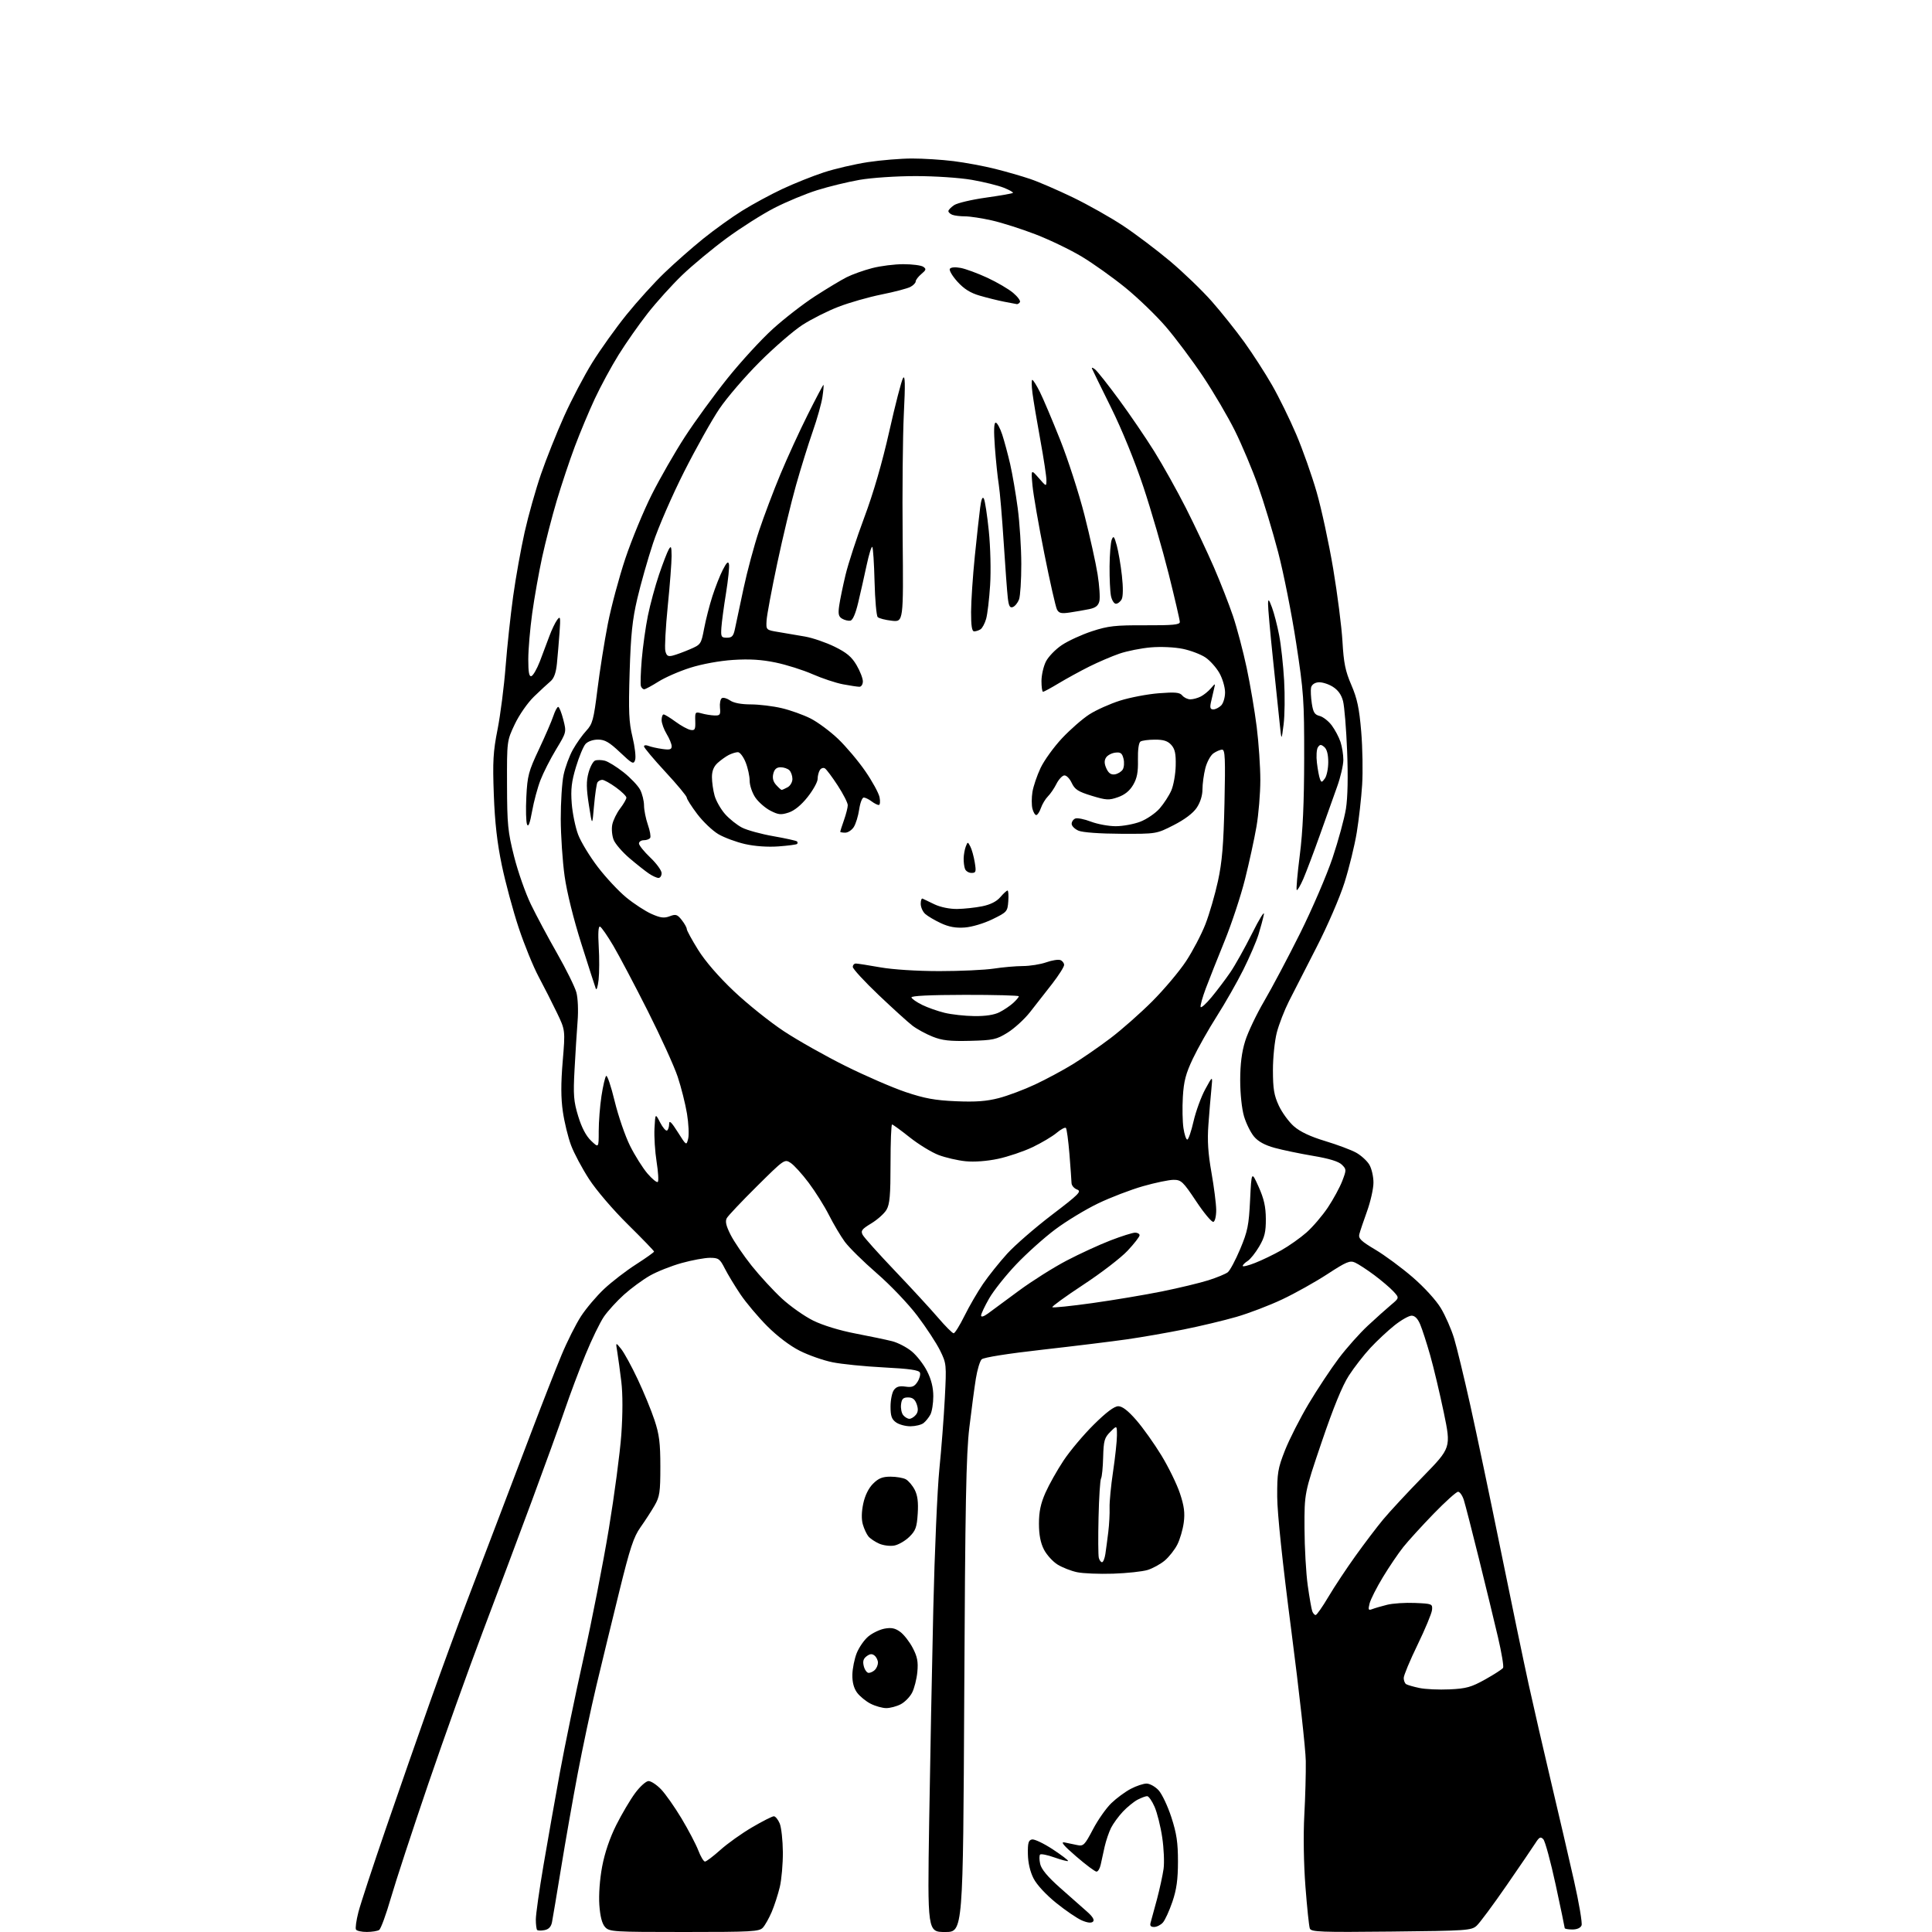 <?xml version="1.0" encoding="UTF-8" standalone="no"?>
<svg 
  version="1.1" 
  xmlns="http://www.w3.org/2000/svg" 
  xmlns:xlink="http://www.w3.org/1999/xlink" 
  xmlns:svg="http://www.w3.org/2000/svg"
  xmlns:rdf="http://www.w3.org/1999/02/22-rdf-syntax-ns#"
  xmlns:cc="http://creativecommons.org/ns#"
  xmlns:dc="http://purl.org/dc/elements/1.1/"
  viewBox="0 0 768 768"
  width="768"
  height="768"
>
<style>svg {background-color: white; }</style>"
<path stroke="none" fill="black" fill-rule="evenodd" d="M145.81,767.98C143.78,767.99 141.85,767.57 141.52,767.04C141.19,766.51 141.62,763.39 142.47,760.10C143.32,756.82 148.24,741.84 153.41,726.82C158.57,711.79 166.47,689.15 170.96,676.50C175.45,663.85 182.05,645.85 185.63,636.50C189.21,627.15 194.87,612.30 198.21,603.50C201.56,594.70 207.63,578.73 211.71,568.00C215.78,557.27 220.95,544.09 223.19,538.71C225.42,533.32 228.93,526.35 230.97,523.21C233.02,520.07 237.16,515.18 240.18,512.35C243.20,509.52 248.90,505.13 252.84,502.61C256.78,500.08 260.00,497.79 260.00,497.52C260.00,497.24 255.32,492.40 249.61,486.76C243.70,480.93 237.03,473.14 234.16,468.71C231.38,464.42 228.15,458.36 226.99,455.23C225.82,452.11 224.36,446.13 223.75,441.94C222.96,436.51 222.94,430.79 223.68,421.92C224.72,409.50 224.72,409.50 221.35,402.50C219.50,398.65 216.24,392.24 214.11,388.25C211.98,384.26 208.40,375.48 206.17,368.75C203.93,362.01 200.93,350.88 199.49,344.00C197.64,335.12 196.71,326.99 196.30,315.93C195.81,302.67 196.03,298.82 197.79,289.93C198.92,284.20 200.36,272.98 200.98,265.00C201.60,257.02 202.96,244.43 203.99,237.00C205.02,229.57 207.08,218.10 208.56,211.50C210.04,204.90 212.96,194.55 215.05,188.49C217.13,182.44 221.27,172.09 224.23,165.49C227.19,158.90 232.25,149.26 235.48,144.07C238.71,138.88 244.82,130.33 249.07,125.07C253.32,119.81 260.10,112.32 264.15,108.44C268.19,104.55 275.10,98.47 279.51,94.91C283.91,91.36 290.88,86.34 295.01,83.78C299.13,81.21 306.33,77.31 311.00,75.12C315.68,72.93 323.10,69.96 327.50,68.52C331.90,67.08 339.77,65.25 345.00,64.45C350.23,63.66 358.11,63.01 362.53,63.01C366.94,63.00 374.37,63.47 379.03,64.05C383.69,64.63 391.10,66.01 395.50,67.11C399.90,68.21 406.20,70.02 409.50,71.14C412.80,72.25 420.45,75.56 426.50,78.48C432.55,81.41 441.55,86.48 446.50,89.77C451.45,93.05 459.83,99.38 465.13,103.83C470.42,108.28 477.85,115.44 481.64,119.73C485.43,124.02 491.27,131.35 494.64,136.01C498.00,140.68 502.96,148.37 505.66,153.09C508.37,157.81 512.68,166.60 515.25,172.62C517.82,178.64 521.48,188.99 523.39,195.63C525.30,202.27 528.26,215.96 529.96,226.06C531.65,236.16 533.32,249.17 533.65,254.96C534.14,263.54 534.79,266.76 537.18,272.29C539.50,277.68 540.32,281.52 541.10,290.79C541.64,297.23 541.81,306.77 541.47,312.00C541.14,317.23 540.18,325.72 539.34,330.88C538.50,336.04 536.30,345.04 534.45,350.88C532.58,356.78 527.65,368.17 523.37,376.50C519.13,384.75 514.18,394.43 512.38,398.00C510.58,401.57 508.40,407.18 507.55,410.46C506.70,413.74 506.00,420.49 506.01,425.46C506.02,432.82 506.45,435.43 508.35,439.51C509.63,442.26 512.33,445.96 514.34,447.72C516.80,449.88 520.86,451.80 526.75,453.58C531.56,455.03 537.12,457.11 539.09,458.20C541.06,459.30 543.43,461.45 544.34,463.00C545.25,464.54 545.99,467.76 545.97,470.15C545.96,472.54 544.81,477.65 543.42,481.50C542.03,485.35 540.65,489.44 540.36,490.59C539.92,492.31 541.01,493.37 546.70,496.75C550.48,499.00 557.16,503.93 561.54,507.71C566.18,511.72 570.87,516.86 572.78,520.04C574.58,523.04 576.94,528.42 578.02,532.00C579.10,535.58 581.99,547.50 584.44,558.50C586.89,569.50 592.33,595.38 596.52,616.00C600.71,636.62 605.72,660.70 607.65,669.50C609.58,678.30 613.62,695.85 616.61,708.50C619.61,721.15 623.69,738.74 625.69,747.60C627.69,756.45 629.04,764.44 628.70,765.35C628.30,766.38 626.93,767.00 625.03,767.00C623.36,767.00 622.00,766.75 622.00,766.45C622.00,766.15 620.38,758.39 618.40,749.20C616.41,740.02 614.21,731.89 613.49,731.13C612.41,729.99 611.90,730.24 610.37,732.63C609.37,734.21 604.19,741.80 598.87,749.51C593.54,757.22 588.20,764.42 586.99,765.51C584.91,767.39 583.08,767.52 553.04,767.83C525.05,768.13 521.21,767.98 520.68,766.62C520.35,765.76 519.57,758.25 518.93,749.92C518.24,740.87 518.06,729.49 518.48,721.64C518.88,714.41 519.14,704.67 519.07,700.00C519.00,695.33 516.43,672.15 513.36,648.50C509.81,621.24 507.75,601.66 507.71,595.00C507.67,585.51 507.96,583.73 510.81,576.50C512.55,572.10 516.79,563.77 520.23,557.99C523.68,552.22 529.05,544.11 532.16,539.98C535.27,535.86 540.47,530.01 543.72,526.99C546.96,523.97 551.12,520.25 552.95,518.72C556.28,515.93 556.28,515.93 553.89,513.34C552.58,511.92 549.15,509.01 546.29,506.87C543.42,504.74 540.00,502.50 538.70,501.91C536.62,500.96 535.26,501.53 527.66,506.48C522.90,509.59 514.83,514.10 509.75,516.50C504.66,518.91 496.45,522.05 491.50,523.48C486.55,524.91 477.10,527.17 470.50,528.49C463.90,529.81 453.77,531.58 448.00,532.40C442.23,533.23 427.15,535.08 414.50,536.51C400.60,538.07 391.00,539.60 390.22,540.36C389.52,541.05 388.49,544.50 387.92,548.01C387.35,551.53 386.19,560.27 385.33,567.45C384.05,578.12 383.68,597.58 383.30,674.25C382.83,768.00 382.83,768.00 375.75,768.00C368.68,768.00 368.68,768.00 369.36,724.25C369.74,700.19 370.48,662.05 371.00,639.50C371.52,616.95 372.61,591.98 373.41,584.00C374.22,576.02 375.19,563.34 375.58,555.80C376.27,542.37 376.24,542.00 373.67,536.80C372.23,533.89 368.16,527.67 364.62,523.00C361.04,518.28 353.88,510.77 348.49,506.11C343.17,501.49 337.46,495.87 335.81,493.61C334.16,491.35 331.33,486.57 329.52,483.00C327.71,479.42 324.09,473.66 321.48,470.19C318.87,466.71 315.64,463.15 314.30,462.27C311.88,460.69 311.75,460.79 300.86,471.59C294.81,477.59 289.43,483.28 288.91,484.23C288.21,485.50 288.62,487.29 290.43,490.86C291.79,493.55 295.55,499.07 298.78,503.13C302.01,507.18 307.42,513.05 310.80,516.18C314.19,519.30 319.81,523.26 323.31,524.98C327.13,526.86 333.83,528.91 340.08,530.10C345.81,531.20 352.36,532.57 354.64,533.15C356.92,533.73 360.43,535.55 362.43,537.20C364.43,538.85 367.18,542.39 368.53,545.07C370.20,548.35 371.00,551.59 371.00,555.03C371.00,557.84 370.48,561.11 369.84,562.32C369.20,563.52 367.96,565.05 367.09,565.72C366.21,566.39 363.91,566.95 361.97,566.97C360.03,566.99 357.44,566.30 356.22,565.44C354.46,564.21 354.00,562.91 354.00,559.13C354.00,556.52 354.60,553.56 355.34,552.55C356.31,551.22 357.55,550.85 359.92,551.20C362.52,551.58 363.47,551.21 364.69,549.35C365.53,548.06 365.98,546.40 365.69,545.65C365.30,544.63 361.61,544.10 351.33,543.57C343.73,543.18 334.52,542.26 330.88,541.51C327.24,540.77 321.40,538.72 317.90,536.95C314.01,534.99 308.95,531.15 304.94,527.12C301.32,523.48 296.54,517.80 294.32,514.50C292.10,511.20 289.31,506.59 288.12,504.25C286.16,500.39 285.62,500.00 282.21,500.00C280.15,500.00 275.09,500.93 270.98,502.07C266.87,503.21 261.17,505.47 258.32,507.10C255.48,508.73 250.84,512.13 248.03,514.66C245.22,517.19 241.64,521.12 240.07,523.39C238.51,525.67 235.20,532.47 232.73,538.52C230.25,544.56 226.54,554.45 224.48,560.50C222.42,566.55 216.56,582.75 211.46,596.50C206.36,610.25 197.59,633.65 191.96,648.50C186.34,663.35 176.59,690.58 170.29,709.00C164.00,727.42 157.29,747.88 155.38,754.47C153.48,761.05 151.38,766.78 150.71,767.20C150.05,767.62 147.84,767.98 145.81,767.98zM216.47,767.25C215.14,767.51 213.81,767.48 213.52,767.19C213.24,766.90 213.00,765.03 213.00,763.02C213.00,761.02 214.37,751.31 216.05,741.44C217.73,731.57 220.67,714.95 222.58,704.50C224.50,694.05 228.75,673.49 232.03,658.80C235.31,644.12 239.80,621.17 242.01,607.80C244.22,594.44 246.46,577.56 246.98,570.29C247.57,562.07 247.57,554.15 246.99,549.29C246.47,545.01 245.75,539.70 245.39,537.50C244.72,533.50 244.72,533.50 246.91,536.22C248.11,537.72 251.07,543.12 253.47,548.22C255.88,553.32 258.90,560.65 260.17,564.50C262.07,570.20 262.50,573.64 262.50,583.00C262.50,593.19 262.24,594.95 260.19,598.50C258.92,600.70 256.40,604.58 254.60,607.12C251.89,610.94 250.43,615.35 246.18,632.62C243.35,644.10 239.26,660.92 237.09,670.00C234.93,679.08 231.58,694.83 229.65,705.00C227.72,715.17 224.75,732.05 223.05,742.50C221.34,752.95 219.71,762.69 219.42,764.14C219.06,765.93 218.11,766.94 216.47,767.25zM272.00,768.00C243.71,768.00 242.23,767.91 240.52,766.03C239.32,764.69 238.58,761.85 238.25,757.28C237.97,753.21 238.41,747.09 239.36,742.00C240.39,736.53 242.39,730.64 244.96,725.50C247.17,721.10 250.56,715.36 252.50,712.75C254.43,710.14 256.83,708.00 257.81,708.00C258.80,708.00 261.02,709.46 262.75,711.25C264.48,713.04 268.14,718.24 270.89,722.81C273.63,727.38 276.64,733.12 277.58,735.56C278.51,738.00 279.71,740.00 280.24,740.00C280.77,740.00 283.51,737.92 286.34,735.39C289.16,732.85 294.84,728.80 298.96,726.39C303.08,723.97 306.98,722.00 307.61,722.00C308.24,722.00 309.29,723.29 309.95,724.87C310.60,726.45 311.16,731.57 311.20,736.24C311.23,740.92 310.68,747.17 309.98,750.12C309.27,753.08 307.83,757.52 306.78,760.00C305.72,762.48 304.14,765.29 303.27,766.25C301.83,767.84 299.01,768.00 272.00,768.00zM458.78,766.00C457.42,766.00 457.02,765.49 457.39,764.25C457.68,763.29 458.81,759.12 459.91,755.00C461.00,750.88 462.18,745.43 462.54,742.90C462.89,740.37 462.65,734.74 462.00,730.40C461.36,726.05 459.99,720.59 458.97,718.25C457.95,715.91 456.61,714.00 456.01,714.00C455.40,714.00 453.69,714.64 452.20,715.41C450.72,716.19 448.09,718.33 446.36,720.16C444.64,722.00 442.52,724.89 441.66,726.60C440.81,728.30 439.66,731.68 439.11,734.10C438.56,736.52 437.86,739.74 437.54,741.25C437.22,742.76 436.47,744.00 435.88,744.00C435.28,744.00 431.64,741.28 427.79,737.95C422.82,733.67 421.47,732.05 423.14,732.39C424.44,732.66 426.71,733.13 428.19,733.44C430.68,733.97 431.16,733.49 434.48,727.17C436.45,723.41 439.74,718.73 441.79,716.77C443.83,714.80 447.29,712.25 449.49,711.10C451.68,709.94 454.51,709.00 455.78,709.00C457.05,709.00 459.20,710.19 460.55,711.65C461.90,713.11 464.19,717.95 465.64,722.40C467.73,728.84 468.26,732.45 468.26,740.00C468.25,747.16 467.71,751.10 466.04,756.00C464.82,759.58 463.12,763.29 462.26,764.25C461.40,765.21 459.83,766.00 458.78,766.00zM434.50,763.86C433.84,764.52 432.35,764.37 430.08,763.41C428.21,762.61 423.59,759.47 419.83,756.43C415.77,753.15 412.12,749.21 410.85,746.70C409.49,744.05 408.66,740.48 408.60,737.03C408.52,732.59 408.83,731.50 410.24,731.21C411.19,731.02 414.89,732.78 418.46,735.12C422.03,737.47 424.77,739.56 424.57,739.77C424.36,739.98 421.92,739.34 419.14,738.36C416.37,737.37 413.81,736.86 413.46,737.21C413.10,737.57 413.11,739.24 413.48,740.93C413.95,743.03 416.43,746.02 421.33,750.37C425.27,753.87 430.07,758.11 432.00,759.80C434.33,761.84 435.17,763.20 434.50,763.86zM352.30,679.00C350.76,679.00 347.96,678.21 346.07,677.25C344.19,676.29 341.76,674.30 340.69,672.84C339.40,671.07 338.77,668.68 338.83,665.71C338.88,663.25 339.66,659.38 340.57,657.11C341.48,654.85 343.53,651.89 345.14,650.54C346.75,649.18 349.66,647.78 351.62,647.41C354.32,646.91 355.82,647.21 357.84,648.68C359.30,649.75 361.54,652.62 362.82,655.06C364.66,658.58 365.04,660.56 364.66,664.64C364.39,667.46 363.45,671.17 362.57,672.87C361.69,674.57 359.65,676.65 358.03,677.48C356.42,678.32 353.84,679.00 352.30,679.00zM576.23,671.55C582.89,671.24 584.86,670.69 590.44,667.57C594.00,665.58 597.18,663.52 597.50,663.00C597.83,662.47 596.91,656.97 595.46,650.77C594.01,644.57 590.60,630.50 587.87,619.50C585.15,608.50 582.46,598.04 581.89,596.25C581.31,594.46 580.29,593.00 579.60,593.00C578.92,593.00 574.55,596.94 569.88,601.75C565.22,606.56 559.79,612.52 557.81,615.00C555.84,617.48 552.18,622.88 549.69,627.00C547.20,631.12 544.83,635.81 544.43,637.41C543.80,639.94 543.94,640.24 545.48,639.65C546.46,639.27 549.11,638.50 551.38,637.93C553.65,637.36 558.65,637.03 562.50,637.20C569.30,637.49 569.49,637.57 569.25,640.00C569.11,641.38 566.52,647.60 563.50,653.83C560.47,660.06 558.00,665.99 558.00,667.02C558.00,668.04 558.44,669.16 558.98,669.49C559.53,669.83 561.89,670.51 564.23,671.00C566.58,671.50 571.98,671.75 576.23,671.55zM345.32,665.00C346.02,665.00 347.14,664.46 347.80,663.80C348.46,663.14 349.00,661.85 349.00,660.92C349.00,660.00 348.40,658.75 347.67,658.14C346.68,657.32 345.86,657.38 344.52,658.36C343.19,659.34 342.88,660.40 343.37,662.34C343.74,663.80 344.61,665.00 345.32,665.00zM522.99,642.00C523.42,642.00 525.71,638.74 528.07,634.75C530.43,630.76 535.28,623.45 538.83,618.50C542.38,613.55 547.33,607.02 549.84,604.00C552.35,600.98 559.44,593.33 565.62,587.00C576.83,575.50 576.83,575.50 573.93,561.50C572.32,553.80 569.89,543.56 568.52,538.75C567.15,533.93 565.37,528.42 564.56,526.50C563.60,524.19 562.44,523.00 561.14,523.00C560.06,523.00 557.00,524.73 554.34,526.85C551.68,528.97 547.37,532.99 544.77,535.79C542.17,538.58 538.30,543.56 536.18,546.84C533.59,550.85 530.04,559.53 525.41,573.16C518.51,593.50 518.51,593.50 518.56,607.50C518.59,615.20 519.17,625.45 519.85,630.27C520.53,635.10 521.34,639.71 521.65,640.52C521.96,641.34 522.56,642.00 522.99,642.00zM442.50,625.56C437.00,625.74 430.56,625.48 428.18,624.98C425.81,624.49 422.31,623.12 420.40,621.94C418.50,620.76 416.05,618.06 414.97,615.94C413.62,613.29 413.00,610.07 413.00,605.66C413.00,600.94 413.68,597.70 415.59,593.37C417.02,590.14 420.26,584.38 422.80,580.56C425.33,576.75 430.73,570.33 434.79,566.31C439.76,561.39 442.94,559.00 444.53,559.00C446.14,559.00 448.41,560.75 451.69,564.52C454.34,567.56 458.83,573.87 461.68,578.55C464.53,583.23 467.84,590.02 469.04,593.63C470.72,598.66 471.07,601.38 470.56,605.25C470.19,608.02 469.04,611.97 467.99,614.02C466.94,616.07 464.70,618.91 463.01,620.34C461.32,621.76 458.26,623.44 456.22,624.08C454.17,624.71 448.00,625.38 442.50,625.56zM438.07,621.00C438.53,621.00 439.13,619.54 439.40,617.75C439.67,615.96 440.19,612.02 440.56,609.00C440.93,605.98 441.16,601.63 441.08,599.34C441.00,597.04 441.62,590.55 442.47,584.91C443.31,579.27 444.00,572.82 444.00,570.60C444.00,566.55 444.00,566.55 441.36,569.19C439.03,571.51 438.70,572.70 438.52,579.24C438.42,583.32 438.04,587.13 437.68,587.71C437.32,588.29 436.87,595.23 436.69,603.13C436.50,611.03 436.55,618.29 436.79,619.25C437.03,620.21 437.61,621.00 438.07,621.00zM355.50,614.38C353.85,614.69 351.15,614.35 349.50,613.63C347.85,612.90 345.92,611.61 345.21,610.75C344.50,609.89 343.50,607.75 342.99,605.98C342.40,603.91 342.46,600.96 343.16,597.68C343.85,594.47 345.28,591.56 347.05,589.80C349.21,587.63 350.79,587.00 353.99,587.00C356.27,587.00 359.00,587.46 360.06,588.03C361.11,588.60 362.71,590.47 363.60,592.19C364.75,594.43 365.10,597.12 364.81,601.69C364.46,607.15 363.98,608.47 361.45,610.94C359.83,612.52 357.15,614.07 355.50,614.38zM361.50,564.00C362.19,564.00 363.34,563.30 364.05,562.44C364.98,561.32 365.07,560.11 364.40,558.19C363.72,556.25 362.76,555.50 360.98,555.50C359.01,555.50 358.43,556.07 358.18,558.31C358.00,559.86 358.39,561.77 359.05,562.56C359.71,563.35 360.81,564.00 361.50,564.00zM379.09,530.00C379.57,530.00 381.51,526.89 383.39,523.09C385.26,519.29 388.60,513.55 390.79,510.34C392.99,507.13 397.31,501.73 400.39,498.34C403.47,494.96 411.47,488.02 418.15,482.92C428.88,474.75 430.06,473.57 428.16,472.86C426.97,472.42 425.98,471.26 425.95,470.28C425.92,469.30 425.55,464.11 425.12,458.75C424.68,453.39 424.05,448.72 423.71,448.37C423.36,448.03 421.70,448.92 420.01,450.34C418.31,451.77 414.01,454.32 410.45,456.02C406.89,457.72 400.72,459.80 396.74,460.65C392.31,461.59 387.30,461.96 383.82,461.61C380.70,461.30 375.87,460.18 373.09,459.13C370.32,458.07 365.16,454.91 361.63,452.11C358.10,449.30 354.94,447.00 354.61,447.00C354.27,447.00 354.00,454.02 354.00,462.60C354.00,475.15 353.69,478.72 352.39,480.92C351.50,482.42 348.78,484.85 346.35,486.32C342.55,488.62 342.07,489.27 342.95,490.91C343.52,491.96 349.27,498.38 355.74,505.17C362.21,511.96 369.91,520.32 372.85,523.75C375.79,527.19 378.60,530.00 379.09,530.00zM392.75,522.13C394.26,521.03 399.77,516.97 404.99,513.10C410.22,509.24 418.77,503.84 423.99,501.11C429.22,498.37 437.09,494.76 441.48,493.07C445.86,491.38 450.25,490.00 451.23,490.00C452.20,490.00 453.00,490.47 453.00,491.04C453.00,491.62 450.86,494.37 448.25,497.16C445.64,499.96 437.72,506.05 430.65,510.69C423.59,515.34 418.03,519.37 418.31,519.64C418.59,519.92 425.72,519.19 434.16,518.01C442.60,516.83 455.06,514.74 461.87,513.37C468.67,511.99 476.99,509.99 480.37,508.92C483.74,507.85 487.20,506.42 488.07,505.74C488.93,505.06 491.15,500.90 493.00,496.50C495.95,489.49 496.44,487.08 496.93,477.00C497.50,465.50 497.50,465.50 500.33,471.79C502.45,476.54 503.16,479.67 503.19,484.51C503.22,489.72 502.72,491.81 500.55,495.50C499.08,498.01 497.01,500.60 495.94,501.27C494.87,501.94 494.00,502.82 494.00,503.23C494.00,503.64 496.23,503.09 498.96,502.01C501.69,500.94 506.38,498.67 509.37,496.98C512.37,495.29 516.86,492.12 519.35,489.93C521.84,487.73 525.66,483.26 527.85,479.99C530.03,476.72 532.60,471.98 533.57,469.46C535.26,465.03 535.26,464.81 533.41,462.98C532.13,461.70 528.37,460.55 522.00,459.48C516.77,458.60 509.90,457.17 506.72,456.30C502.80,455.23 500.15,453.78 498.50,451.81C497.15,450.21 495.36,446.59 494.52,443.77C493.64,440.79 493.00,434.77 493.00,429.42C493.00,423.07 493.61,418.23 494.97,413.86C496.05,410.36 499.45,403.23 502.51,398.00C505.58,392.77 512.01,380.62 516.81,371.00C521.60,361.38 527.41,347.88 529.72,341.00C532.02,334.12 534.41,325.35 535.03,321.50C535.74,317.06 535.91,308.66 535.50,298.50C535.15,289.70 534.42,280.79 533.88,278.70C533.21,276.11 531.88,274.28 529.70,272.93C527.94,271.85 525.38,271.08 524.01,271.23C522.50,271.39 521.38,272.24 521.16,273.37C520.97,274.39 521.10,277.21 521.46,279.61C522.00,283.18 522.58,284.11 524.60,284.61C525.96,284.96 528.12,286.65 529.40,288.37C530.68,290.09 532.24,293.03 532.86,294.90C533.49,296.77 534.00,299.99 534.00,302.05C534.00,304.12 532.90,308.89 531.55,312.65C530.20,316.42 527.09,325.12 524.65,332.00C522.20,338.88 519.24,346.70 518.08,349.39C516.91,352.08 515.73,354.07 515.47,353.80C515.20,353.54 515.75,347.28 516.69,339.91C517.89,330.52 518.41,319.01 518.43,301.50C518.46,278.26 518.23,275.02 515.23,255.50C513.46,243.95 510.24,227.75 508.08,219.50C505.92,211.25 502.31,199.32 500.06,193.00C497.82,186.68 493.70,176.90 490.92,171.28C488.13,165.66 482.40,155.89 478.18,149.58C473.96,143.27 467.35,134.44 463.50,129.95C459.65,125.46 452.39,118.46 447.38,114.38C442.36,110.30 434.55,104.73 430.02,102.01C425.50,99.29 417.23,95.31 411.65,93.16C406.07,91.01 398.26,88.52 394.30,87.63C390.34,86.73 385.54,86.00 383.63,86.00C381.73,86.00 379.45,85.73 378.58,85.39C377.71,85.06 377.00,84.39 377.00,83.92C377.00,83.44 378.05,82.36 379.32,81.52C380.60,80.69 386.28,79.35 391.93,78.56C397.59,77.76 402.41,76.92 402.65,76.68C402.89,76.44 401.26,75.52 399.03,74.63C396.80,73.74 391.10,72.33 386.36,71.50C381.50,70.66 371.73,70.00 364.00,70.00C356.31,70.00 346.49,70.66 341.71,71.49C337.01,72.31 329.41,74.16 324.83,75.60C320.25,77.03 312.59,80.22 307.81,82.67C303.03,85.13 294.48,90.55 288.81,94.72C283.14,98.90 275.19,105.50 271.13,109.40C267.08,113.31 260.93,120.12 257.47,124.54C254.00,128.96 248.80,136.39 245.91,141.04C243.01,145.69 238.76,153.55 236.45,158.50C234.14,163.45 230.56,172.00 228.50,177.50C226.43,183.00 223.21,192.68 221.32,199.00C219.44,205.32 216.83,215.45 215.51,221.50C214.20,227.55 212.42,237.58 211.56,243.78C210.70,249.99 210.00,258.24 210.00,262.12C210.00,267.31 210.33,269.06 211.25,268.76C211.94,268.53 213.44,265.91 214.60,262.93C215.75,259.94 217.45,255.44 218.37,252.91C219.29,250.39 220.69,247.47 221.48,246.41C222.76,244.71 222.86,245.25 222.42,251.50C222.14,255.35 221.67,260.90 221.38,263.83C221.01,267.48 220.20,269.69 218.83,270.83C217.73,271.75 214.79,274.48 212.29,276.89C209.73,279.37 206.40,284.16 204.63,287.89C201.50,294.50 201.50,294.50 201.55,312.00C201.59,327.75 201.87,330.60 204.37,340.50C205.90,346.55 208.90,355.10 211.04,359.50C213.17,363.90 217.86,372.68 221.47,379.00C225.07,385.32 228.51,392.29 229.11,394.47C229.73,396.75 229.94,401.65 229.60,405.97C229.28,410.11 228.73,418.75 228.39,425.17C227.84,435.30 228.03,437.76 229.84,443.70C231.22,448.23 232.95,451.54 234.96,453.46C238.00,456.37 238.00,456.37 238.00,449.63C238.00,445.92 238.49,439.65 239.09,435.69C239.69,431.74 240.53,428.14 240.95,427.70C241.37,427.25 242.89,431.75 244.33,437.70C245.78,443.64 248.53,451.65 250.46,455.50C252.38,459.35 255.50,464.30 257.38,466.50C259.27,468.70 261.12,470.20 261.49,469.83C261.87,469.46 261.65,465.86 261.01,461.83C260.37,457.80 259.99,451.80 260.17,448.50C260.50,442.50 260.50,442.50 262.41,446.21C263.47,448.25 264.71,449.68 265.16,449.40C265.62,449.11 266.00,447.92 266.00,446.74C266.00,445.18 266.94,446.09 269.42,450.02C272.85,455.45 272.85,455.45 273.56,452.64C273.94,451.08 273.73,446.62 273.09,442.71C272.44,438.80 270.78,432.20 269.40,428.05C268.02,423.90 262.66,412.12 257.49,401.87C252.32,391.62 246.16,379.96 243.80,375.95C241.43,371.94 239.05,368.51 238.50,368.33C237.86,368.12 237.68,370.97 238.00,376.25C238.28,380.79 238.25,386.75 237.95,389.50C237.64,392.25 237.14,393.82 236.84,393.00C236.53,392.18 233.95,384.17 231.11,375.20C227.99,365.38 225.34,354.68 224.44,348.27C223.62,342.42 222.93,332.20 222.91,325.56C222.89,318.93 223.40,311.02 224.04,308.00C224.68,304.98 226.34,300.48 227.73,298.00C229.12,295.52 231.51,292.15 233.04,290.50C235.55,287.79 235.98,286.20 237.50,274.00C238.42,266.57 240.28,254.88 241.62,248.00C242.97,241.12 246.11,229.43 248.59,222.00C251.08,214.57 255.80,203.15 259.08,196.61C262.37,190.07 268.31,179.72 272.28,173.61C276.25,167.50 283.86,157.05 289.19,150.39C294.53,143.73 302.63,134.90 307.20,130.77C311.76,126.63 319.32,120.77 324.00,117.75C328.68,114.73 334.33,111.33 336.56,110.20C338.79,109.08 343.36,107.44 346.70,106.58C350.05,105.71 355.65,105.01 359.14,105.02C362.64,105.02 366.18,105.48 367.00,106.04C368.28,106.90 368.18,107.31 366.25,108.93C365.01,109.97 364.00,111.30 364.00,111.88C364.00,112.46 363.05,113.44 361.90,114.05C360.74,114.67 355.58,116.03 350.44,117.06C345.29,118.10 337.57,120.30 333.29,121.96C329.00,123.61 322.57,126.85 319.00,129.15C315.43,131.46 307.75,138.10 301.93,143.92C296.12,149.74 288.94,158.10 285.97,162.50C282.99,166.90 276.69,178.15 271.96,187.50C267.23,196.85 261.66,209.65 259.59,215.94C257.51,222.23 254.70,232.13 253.34,237.94C251.37,246.36 250.75,252.29 250.29,267.23C249.81,282.88 250.00,287.12 251.43,292.98C252.37,296.85 252.84,300.93 252.48,302.06C251.88,303.95 251.37,303.69 246.47,299.06C242.20,295.02 240.43,294.00 237.71,294.00C235.73,294.00 233.66,294.73 232.75,295.75C231.89,296.71 230.18,300.82 228.96,304.87C227.20,310.70 226.84,313.74 227.27,319.37C227.57,323.29 228.72,328.87 229.82,331.78C230.92,334.68 234.45,340.48 237.66,344.67C240.87,348.87 245.97,354.32 249.00,356.80C252.03,359.28 256.51,362.20 258.96,363.29C262.53,364.88 263.98,365.07 266.21,364.23C268.65,363.30 269.24,363.49 271.00,365.72C272.10,367.12 273.00,368.73 273.00,369.30C273.00,369.87 275.04,373.60 277.52,377.59C280.36,382.14 285.68,388.29 291.77,394.05C297.12,399.11 306.03,406.25 311.57,409.91C317.11,413.57 328.14,419.79 336.07,423.73C344.01,427.68 354.77,432.35 360.00,434.11C367.56,436.65 371.65,437.40 380.00,437.76C387.82,438.10 392.16,437.78 397.00,436.52C400.57,435.60 407.10,433.15 411.50,431.08C415.90,429.02 422.64,425.39 426.48,423.03C430.32,420.67 437.07,416.01 441.48,412.66C445.89,409.32 453.34,402.74 458.04,398.04C462.73,393.34 468.76,386.19 471.44,382.14C474.11,378.09 477.59,371.45 479.18,367.37C480.76,363.30 483.00,355.58 484.16,350.23C485.81,342.66 486.38,335.77 486.75,319.25C487.14,301.55 486.99,298.00 485.83,298.00C485.07,298.00 483.50,298.66 482.35,299.47C481.20,300.28 479.75,302.95 479.13,305.41C478.51,307.87 478.00,311.64 478.00,313.79C478.00,316.21 477.13,319.00 475.71,321.10C474.26,323.26 470.92,325.78 466.56,328.00C459.70,331.50 459.70,331.50 445.60,331.44C437.22,331.41 430.39,330.91 428.75,330.22C427.24,329.58 426.00,328.35 426.00,327.49C426.00,326.64 426.66,325.68 427.47,325.37C428.28,325.06 431.07,325.62 433.67,326.62C436.28,327.61 440.70,328.43 443.50,328.43C446.30,328.43 450.69,327.63 453.25,326.65C455.81,325.67 459.28,323.31 460.96,321.40C462.63,319.49 464.73,316.25 465.62,314.21C466.50,312.17 467.29,307.74 467.36,304.36C467.47,299.60 467.07,297.75 465.60,296.11C464.18,294.54 462.51,294.00 459.10,294.02C456.57,294.02 453.99,294.36 453.36,294.77C452.66,295.21 452.27,298.07 452.35,302.00C452.46,306.92 452.00,309.35 450.45,312.00C449.06,314.37 447.12,315.95 444.40,316.90C440.81,318.16 439.75,318.10 433.95,316.33C428.56,314.68 427.25,313.84 426.00,311.18C425.15,309.38 423.85,308.11 423.00,308.25C422.18,308.39 420.79,309.92 419.93,311.64C419.07,313.37 417.55,315.59 416.56,316.58C415.57,317.57 414.32,319.64 413.78,321.19C413.25,322.74 412.41,324.00 411.92,324.00C411.44,324.00 410.75,322.85 410.40,321.45C410.05,320.05 410.05,317.07 410.41,314.82C410.77,312.58 412.23,308.28 413.64,305.29C415.06,302.29 418.89,296.98 422.15,293.49C425.42,290.01 430.32,285.72 433.05,283.97C435.78,282.22 441.27,279.76 445.26,278.50C449.24,277.25 456.15,275.93 460.61,275.58C467.21,275.07 468.95,275.23 469.98,276.47C470.67,277.31 472.12,278.00 473.19,278.00C474.26,278.00 476.11,277.50 477.32,276.88C478.52,276.27 480.33,274.81 481.34,273.63C483.17,271.50 483.17,271.50 482.56,274.00C482.23,275.38 481.68,277.74 481.35,279.25C480.90,281.33 481.13,282.00 482.30,282.00C483.16,282.00 484.56,281.29 485.43,280.43C486.30,279.56 486.99,277.21 486.98,275.18C486.97,273.16 485.96,269.71 484.72,267.53C483.48,265.35 480.99,262.56 479.17,261.34C477.36,260.12 473.32,258.58 470.19,257.93C466.93,257.26 461.51,257.00 457.50,257.34C453.65,257.67 448.02,258.79 445.00,259.83C441.97,260.87 436.57,263.19 433.00,264.97C429.42,266.76 423.97,269.75 420.87,271.61C417.77,273.48 414.96,275.00 414.62,275.00C414.28,275.00 414.00,273.09 414.00,270.75C414.00,268.41 414.79,264.93 415.75,263.00C416.71,261.07 419.57,258.11 422.11,256.42C424.64,254.73 430.04,252.25 434.11,250.92C440.53,248.82 443.31,248.51 455.25,248.56C466.22,248.60 469.00,248.34 469.00,247.25C469.00,246.50 467.01,237.93 464.58,228.19C462.14,218.46 457.61,202.85 454.50,193.50C451.12,183.35 445.95,170.67 441.67,162.04C437.73,154.08 434.31,147.10 434.09,146.54C433.86,145.97 434.43,146.12 435.36,146.89C436.28,147.65 440.55,153.05 444.84,158.89C449.13,164.72 455.43,173.98 458.85,179.45C462.26,184.92 467.92,195.05 471.42,201.95C474.91,208.85 479.90,219.41 482.51,225.41C485.11,231.41 488.54,240.17 490.13,244.87C491.71,249.57 494.16,258.83 495.57,265.46C496.98,272.08 498.77,282.66 499.56,288.96C500.35,295.27 501.00,304.77 501.00,310.08C501.00,315.39 500.31,323.73 499.46,328.62C498.62,333.50 496.57,342.90 494.91,349.50C493.26,356.10 489.61,367.12 486.82,374.00C484.02,380.88 480.65,389.38 479.33,392.89C478.01,396.41 477.08,399.73 477.26,400.28C477.44,400.82 479.40,399.07 481.62,396.38C483.84,393.70 487.20,389.25 489.08,386.50C490.96,383.75 494.86,376.77 497.75,371.00C500.63,365.23 502.73,361.85 502.41,363.50C502.09,365.15 501.12,368.75 500.27,371.50C499.42,374.25 496.70,380.55 494.23,385.50C491.76,390.44 487.04,398.73 483.74,403.91C480.44,409.09 476.15,416.69 474.20,420.79C471.35,426.80 470.57,429.79 470.20,436.06C469.95,440.35 470.06,445.91 470.44,448.43C470.81,450.94 471.50,453.00 471.96,453.00C472.42,453.00 473.54,449.74 474.45,445.75C475.37,441.76 477.46,436.02 479.10,433.00C482.09,427.50 482.09,427.50 481.54,433.00C481.24,436.02 480.70,442.36 480.36,447.08C479.89,453.37 480.22,458.46 481.57,466.08C482.58,471.81 483.43,478.48 483.46,480.91C483.48,483.38 482.99,485.49 482.35,485.71C481.71,485.93 478.63,482.25 475.51,477.55C470.28,469.70 469.55,469.00 466.52,469.00C464.71,469.00 459.24,470.14 454.36,471.53C449.49,472.92 441.45,476.00 436.50,478.38C431.55,480.76 423.90,485.40 419.50,488.69C415.10,491.98 408.10,498.25 403.95,502.62C399.80,506.99 394.96,513.08 393.20,516.15C391.44,519.23 390.00,522.28 390.00,522.94C390.00,523.67 391.06,523.36 392.75,522.13zM385.58,413.75C377.55,413.95 374.52,413.61 370.69,412.07C368.05,411.02 364.45,409.05 362.69,407.70C360.94,406.36 354.89,400.87 349.25,395.51C343.61,390.14 339.00,385.13 339.00,384.38C339.00,383.62 339.56,383.01 340.25,383.02C340.94,383.03 345.31,383.71 349.97,384.54C355.00,385.42 364.56,386.03 373.47,386.03C381.74,386.03 391.43,385.58 395.00,385.04C398.57,384.49 403.81,384.03 406.62,384.02C409.44,384.01 413.61,383.34 415.89,382.54C418.17,381.73 420.70,381.33 421.52,381.65C422.33,381.96 423.00,382.83 423.00,383.58C423.00,384.34 420.86,387.71 418.25,391.08C415.64,394.44 411.68,399.51 409.45,402.34C407.22,405.17 403.21,408.83 400.53,410.49C396.07,413.25 394.83,413.52 385.58,413.75zM387.30,403.91C391.73,403.97 395.22,403.44 397.30,402.38C399.06,401.49 401.51,399.84 402.75,398.71C403.99,397.58 405.00,396.38 405.00,396.04C405.00,395.71 395.33,395.45 383.50,395.47C369.65,395.49 362.11,395.86 362.31,396.50C362.47,397.05 364.38,398.38 366.55,399.45C368.71,400.52 372.74,401.94 375.49,402.61C378.25,403.28 383.56,403.87 387.30,403.91zM383.50,368.70C379.93,368.96 377.22,368.47 374.02,366.98C371.55,365.83 368.74,364.17 367.77,363.29C366.80,362.41 366.00,360.60 366.00,359.26C366.00,357.93 366.34,357.01 366.75,357.22C367.16,357.43 369.30,358.46 371.50,359.50C373.87,360.62 377.54,361.37 380.50,361.33C383.25,361.29 387.72,360.81 390.44,360.26C393.70,359.60 396.15,358.37 397.64,356.63C398.89,355.18 400.18,354.00 400.51,354.00C400.84,354.00 400.98,355.91 400.81,358.25C400.51,362.36 400.31,362.59 394.50,365.42C391.10,367.08 386.33,368.50 383.50,368.70zM261.75,348.99C261.06,348.99 259.34,348.20 257.93,347.24C256.51,346.28 253.06,343.55 250.26,341.17C247.46,338.78 244.63,335.52 243.96,333.91C243.30,332.30 243.04,329.57 243.38,327.83C243.73,326.09 245.14,323.20 246.51,321.40C247.88,319.60 249.00,317.66 249.00,317.07C249.00,316.49 247.13,314.66 244.85,313.01C242.57,311.35 240.12,310.00 239.41,310.00C238.70,310.00 237.84,310.46 237.49,311.01C237.15,311.57 236.54,315.73 236.14,320.26C235.42,328.50 235.42,328.50 234.09,320.00C233.06,313.37 233.03,310.55 233.94,307.20C234.58,304.83 235.76,302.65 236.55,302.34C237.35,302.03 239.09,302.06 240.41,302.39C241.73,302.72 245.09,304.79 247.88,307.00C250.67,309.21 253.64,312.34 254.48,313.96C255.31,315.58 256.01,318.39 256.01,320.20C256.02,322.02 256.71,325.44 257.53,327.82C258.36,330.19 258.78,332.55 258.46,333.07C258.14,333.58 257.01,334.00 255.94,334.00C254.87,334.00 254.00,334.59 254.00,335.30C254.00,336.02 256.02,338.53 258.50,340.89C260.98,343.25 263.00,346.04 263.00,347.09C263.00,348.14 262.44,349.00 261.75,348.99zM386.19,347.00C385.11,347.00 383.94,346.29 383.61,345.42C383.27,344.55 383.03,342.64 383.07,341.17C383.11,339.70 383.49,337.61 383.91,336.52C384.68,334.55 384.69,334.55 385.73,336.52C386.30,337.61 387.08,340.41 387.47,342.75C388.10,346.56 387.97,347.00 386.19,347.00zM309.44,336.46C305.18,336.77 300.06,336.41 296.17,335.53C292.68,334.74 287.92,332.97 285.57,331.60C283.23,330.22 279.45,326.62 277.16,323.59C274.87,320.56 273.00,317.62 273.00,317.05C273.00,316.48 269.18,311.88 264.50,306.83C259.82,301.77 256.00,297.22 256.00,296.71C256.00,296.20 256.79,296.10 257.75,296.49C258.71,296.88 261.19,297.44 263.25,297.73C266.25,298.16 267.00,297.94 267.00,296.66C267.00,295.77 266.10,293.57 265.00,291.77C263.91,289.97 263.01,287.49 263.00,286.25C263.00,285.01 263.36,284.00 263.80,284.00C264.24,284.00 266.38,285.31 268.55,286.90C270.72,288.50 273.40,289.96 274.50,290.15C276.23,290.45 276.48,289.98 276.38,286.67C276.26,283.01 276.37,282.88 278.88,283.58C280.32,283.99 282.62,284.36 284.00,284.41C286.22,284.49 286.47,284.14 286.20,281.34C286.03,279.60 286.37,277.89 286.95,277.53C287.52,277.18 289.00,277.59 290.22,278.44C291.63,279.43 294.65,280.01 298.47,280.01C301.79,280.02 307.32,280.69 310.77,281.51C314.22,282.32 319.37,284.17 322.22,285.61C325.06,287.05 329.98,290.70 333.14,293.71C336.30,296.73 341.17,302.49 343.95,306.53C346.74,310.56 349.30,315.24 349.64,316.93C349.97,318.62 349.83,320.00 349.32,320.00C348.80,320.00 347.51,319.34 346.44,318.53C345.37,317.72 343.99,317.05 343.36,317.03C342.74,317.01 341.92,319.14 341.54,321.75C341.16,324.36 340.19,327.51 339.40,328.75C338.60,329.99 337.06,331.00 335.98,331.00C334.89,331.00 334.00,330.83 334.00,330.63C334.00,330.42 334.68,328.34 335.50,326.00C336.32,323.66 337.00,320.99 337.00,320.07C337.00,319.15 335.21,315.64 333.02,312.27C330.83,308.90 328.53,305.83 327.91,305.44C327.28,305.06 326.38,305.36 325.90,306.12C325.42,306.88 325.02,308.47 325.02,309.66C325.01,310.85 323.22,314.07 321.05,316.82C318.52,320.02 315.82,322.23 313.53,322.99C310.46,324.00 309.42,323.90 306.23,322.25C304.18,321.19 301.49,318.84 300.25,317.02C299.01,315.19 298.00,312.20 298.00,310.37C298.00,308.54 297.28,305.23 296.39,303.02C295.51,300.81 294.13,299.00 293.33,299.00C292.52,299.00 290.89,299.51 289.68,300.12C288.48,300.74 286.49,302.17 285.25,303.30C283.72,304.70 283.00,306.49 283.01,308.92C283.01,310.89 283.48,314.20 284.06,316.28C284.64,318.35 286.50,321.64 288.21,323.59C289.92,325.53 292.97,327.96 294.99,329.00C297.02,330.03 302.64,331.57 307.48,332.41C312.32,333.26 316.52,334.19 316.81,334.47C317.10,334.76 317.12,335.21 316.86,335.48C316.60,335.74 313.26,336.18 309.44,336.46zM211.51,322.50C210.65,327.31 210.02,328.94 209.51,327.72C209.10,326.74 208.97,321.79 209.23,316.72C209.65,308.35 210.11,306.62 214.22,297.90C216.71,292.61 219.29,286.65 219.95,284.65C220.61,282.64 221.49,281.00 221.89,281.00C222.29,281.00 223.20,283.26 223.91,286.03C225.20,291.05 225.20,291.05 221.03,297.94C218.74,301.73 215.95,307.23 214.82,310.17C213.69,313.10 212.20,318.65 211.51,322.50zM310.72,314.00C310.95,314.00 312.00,313.53 313.07,312.96C314.13,312.40 315.00,310.91 315.00,309.66C315.00,308.42 314.46,306.86 313.80,306.20C313.14,305.54 311.57,305.00 310.32,305.00C308.71,305.00 307.85,305.75 307.40,307.54C306.97,309.27 307.33,310.71 308.54,312.04C309.51,313.12 310.49,314.00 310.72,314.00zM526.66,309.45C527.40,308.44 528.00,305.51 528.00,302.93C528.00,299.88 527.45,297.79 526.42,296.94C525.12,295.85 524.68,295.87 523.88,297.06C523.35,297.85 523.18,300.64 523.50,303.26C523.81,305.88 524.35,308.76 524.70,309.65C525.26,311.12 525.46,311.10 526.66,309.45zM443.16,307.82C444.33,307.64 445.75,306.78 446.30,305.90C446.84,305.03 446.99,303.09 446.61,301.59C446.06,299.38 445.44,298.93 443.32,299.19C441.88,299.36 440.23,300.25 439.65,301.17C438.91,302.36 438.96,303.61 439.81,305.49C440.67,307.36 441.64,308.04 443.16,307.82zM510.25,288.00C509.42,294.50 509.42,294.50 508.74,288.00C508.37,284.43 507.15,272.74 506.03,262.04C504.91,251.34 504.03,241.44 504.07,240.04C504.13,237.91 504.38,238.14 505.64,241.50C506.46,243.70 507.74,248.65 508.48,252.50C509.23,256.35 510.11,264.45 510.46,270.50C510.80,276.55 510.71,284.43 510.25,288.00zM256.07,274.00C255.60,274.00 255.01,273.44 254.77,272.75C254.53,272.06 254.68,267.33 255.10,262.23C255.53,257.13 256.63,249.26 257.55,244.73C258.47,240.20 260.47,232.85 261.98,228.40C263.50,223.94 265.23,219.44 265.84,218.40C266.76,216.81 266.94,217.23 266.97,221.00C266.98,223.47 266.30,232.46 265.44,240.96C264.59,249.47 264.16,257.50 264.49,258.81C264.97,260.73 265.55,261.08 267.45,260.60C268.75,260.28 271.81,259.15 274.26,258.10C278.59,256.25 278.73,256.05 279.90,249.85C280.56,246.36 282.04,240.57 283.19,237.00C284.34,233.43 286.20,228.70 287.33,226.50C288.86,223.53 289.49,222.96 289.78,224.30C289.99,225.28 289.46,230.46 288.60,235.80C287.73,241.13 286.91,247.30 286.76,249.50C286.52,253.16 286.71,253.50 288.96,253.50C290.97,253.50 291.56,252.86 292.15,250.00C292.55,248.07 294.08,240.88 295.55,234.00C297.01,227.12 299.80,216.78 301.73,211.00C303.66,205.22 307.47,195.13 310.20,188.58C312.93,182.02 317.83,171.33 321.09,164.83C324.35,158.32 327.16,153.00 327.33,153.00C327.50,153.00 327.33,155.14 326.94,157.75C326.56,160.36 324.82,166.55 323.08,171.50C321.35,176.45 318.35,186.07 316.43,192.88C314.50,199.69 311.13,213.70 308.95,224.01C306.76,234.33 304.86,244.49 304.73,246.60C304.50,250.43 304.50,250.43 309.50,251.25C312.25,251.70 316.98,252.50 320.00,253.04C323.02,253.57 328.31,255.38 331.74,257.06C336.55,259.42 338.56,261.10 340.49,264.40C341.87,266.75 343.00,269.65 343.00,270.84C343.00,272.03 342.39,273.00 341.64,273.00C340.89,273.00 337.94,272.56 335.10,272.02C332.25,271.48 326.81,269.67 323.02,268.01C319.23,266.34 312.61,264.25 308.31,263.36C302.72,262.20 297.92,261.91 291.42,262.33C286.06,262.68 279.10,263.95 274.42,265.43C270.07,266.80 264.35,269.30 261.72,270.97C259.08,272.63 256.54,274.00 256.07,274.00zM387.25,250.98C386.35,251.00 386.01,248.80 386.02,243.25C386.03,238.99 386.70,229.03 387.50,221.13C388.31,213.22 389.26,204.50 389.63,201.76C390.07,198.44 390.56,197.25 391.10,198.21C391.55,199.01 392.43,204.80 393.07,211.08C393.72,217.45 393.95,226.96 393.59,232.58C393.24,238.12 392.53,244.16 392.00,246.01C391.47,247.85 390.47,249.72 389.77,250.16C389.07,250.61 387.94,250.98 387.25,250.98zM338.00,246.73C337.18,246.86 335.71,246.50 334.75,245.93C333.34,245.10 333.11,244.06 333.60,240.70C333.93,238.39 335.07,232.90 336.12,228.50C337.17,224.10 340.53,213.81 343.59,205.63C347.19,196.01 350.69,183.95 353.51,171.42C355.90,160.78 358.36,151.27 358.97,150.29C359.80,148.96 359.89,152.60 359.29,164.50C358.86,173.30 358.64,195.52 358.82,213.89C359.14,247.28 359.14,247.28 354.49,246.75C351.92,246.46 349.41,245.81 348.90,245.30C348.40,244.80 347.83,238.44 347.65,231.19C347.47,223.93 347.06,217.73 346.75,217.41C346.43,217.10 345.42,220.36 344.50,224.67C343.58,228.98 342.08,235.65 341.16,239.49C340.09,244.02 338.97,246.57 338.00,246.73zM425.33,243.47C421.89,243.99 420.95,243.77 420.17,242.30C419.64,241.31 417.37,231.28 415.12,220.00C412.86,208.72 410.76,196.57 410.43,193.00C409.84,186.50 409.84,186.50 412.90,190.00C415.95,193.50 415.95,193.50 415.97,190.91C415.99,189.49 414.90,182.29 413.55,174.91C412.20,167.54 410.79,159.14 410.42,156.25C410.05,153.36 410.02,151.00 410.35,151.00C410.69,151.00 412.04,153.14 413.34,155.75C414.65,158.36 418.28,166.93 421.41,174.79C424.54,182.65 428.88,196.07 431.06,204.62C433.24,213.16 435.61,223.83 436.32,228.33C437.03,232.82 437.35,237.61 437.02,238.97C436.58,240.79 435.52,241.62 432.98,242.14C431.08,242.53 427.64,243.13 425.33,243.47zM402.63,241.31C401.45,241.76 401.00,240.94 400.62,237.70C400.35,235.39 399.61,225.43 398.98,215.56C398.35,205.69 397.47,195.34 397.02,192.56C396.57,189.78 395.88,183.11 395.48,177.75C395.00,171.21 395.10,168.00 395.80,168.00C396.37,168.00 397.54,170.14 398.40,172.75C399.25,175.36 400.67,180.65 401.56,184.50C402.44,188.35 403.79,196.22 404.56,202.00C405.33,207.78 405.97,217.76 405.98,224.18C405.99,230.61 405.58,236.96 405.08,238.30C404.57,239.63 403.47,240.99 402.63,241.31zM443.59,240.00C442.85,240.00 441.97,238.59 441.62,236.88C441.28,235.16 441.03,229.87 441.07,225.12C441.11,220.38 441.50,215.60 441.94,214.50C442.62,212.82 442.93,213.18 443.93,216.81C444.58,219.19 445.50,224.57 445.97,228.79C446.50,233.48 446.46,237.14 445.88,238.22C445.36,239.20 444.33,240.00 443.59,240.00zM404.19,120.89C403.81,120.83 401.52,120.39 399.09,119.92C396.67,119.44 392.34,118.37 389.47,117.53C385.73,116.45 383.21,114.86 380.59,111.97C378.58,109.74 377.22,107.45 377.58,106.87C377.97,106.24 379.67,106.09 381.86,106.50C383.86,106.87 388.65,108.64 392.50,110.42C396.35,112.21 400.96,114.91 402.75,116.43C404.54,117.94 405.75,119.59 405.44,120.09C405.13,120.59 404.57,120.95 404.19,120.89z" />

</svg>